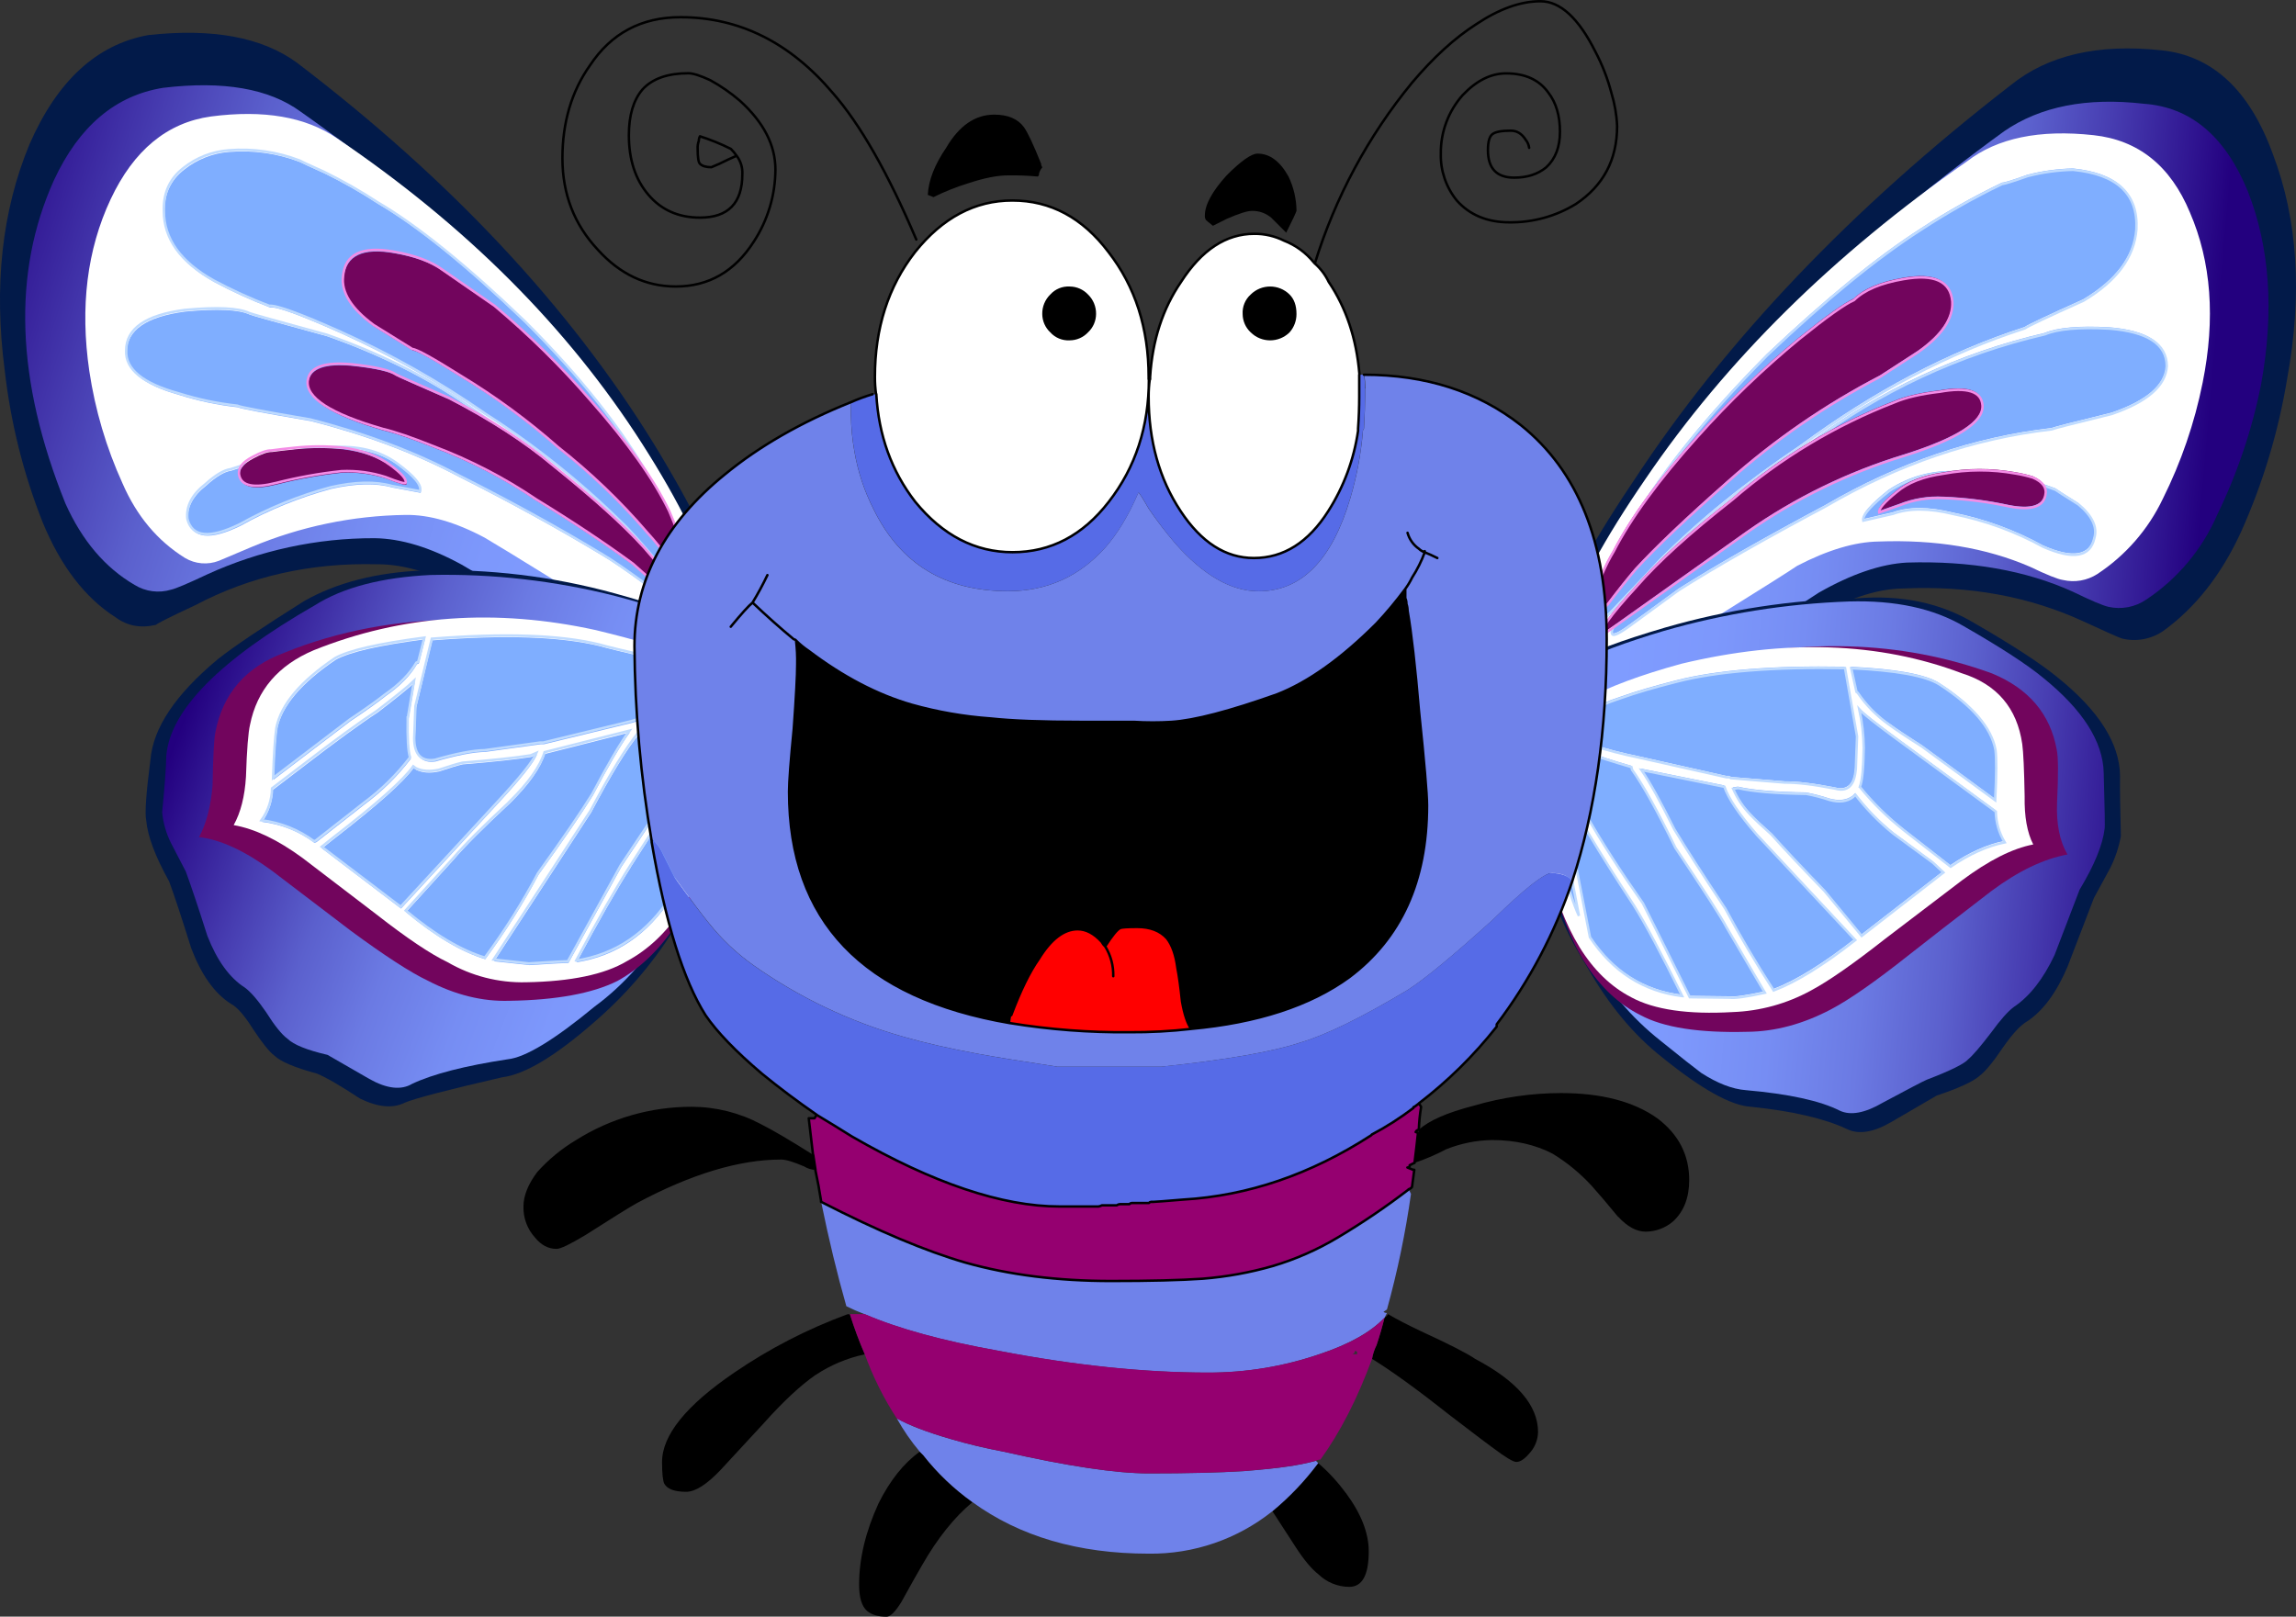 <?xml version="1.0" encoding="iso-8859-1"?>
<!-- Generator: Adobe Illustrator 20.1.0, SVG Export Plug-In . SVG Version: 6.00 Build 0)  -->
<svg version="1.0" id="Layer_1" xmlns="http://www.w3.org/2000/svg" xmlns:xlink="http://www.w3.org/1999/xlink" x="0px" y="0px"
	 viewBox="0 0 934.03 657.78" enable-background="new 0 0 934.03 657.78" xml:space="preserve">
<rect x="0" y="0" width="934.03" height="657.78" fill="#333333" stroke="none"/>
<title>butterflies_0014</title>
<path fill="#021A49" d="M930.45,154c6.247-34.28,4.307-64.7-5.82-91.26c-9.453-26.067-24.59-40.16-45.41-42.28
	c-25.767-2.76-46.197,1.983-61.29,14.23c-64.667,50-115.797,103.667-153.39,161c-19.14,28.407-31.697,52.073-37.67,71
	c6.107,12.253,17.44,19.367,34,21.34c15.02,1.453,27.73-1.78,38.13-9.7c19.727-14.22,31.837-22.663,36.33-25.33
	c14.667-8.953,27.667-13.473,39-13.56c26.867-1.22,51.32,3.267,73.36,13.46c8.82,4.08,13.993,6.38,15.52,6.9
	c5.747,1.413,11.823,0.323,16.72-3c13.16-9.48,23.743-22.94,31.75-40.38C920.607,196.512,926.917,175.53,930.45,154z"/>
<linearGradient id="SVGID_1_" gradientUnits="userSpaceOnUse" x1="965.023" y1="750.497" x2="946.423" y2="757.647" gradientTransform="matrix(10.13 7.43 -5.38 13.99 -4839.89 -17491.801)">
	<stop  offset="0" style="stop-color:#23007F"/>
	<stop  offset="0.07" style="stop-color:#2F1490"/>
	<stop  offset="0.22" style="stop-color:#473DB1"/>
	<stop  offset="0.36" style="stop-color:#5B60CD"/>
	<stop  offset="0.51" style="stop-color:#6B7AE3"/>
	<stop  offset="0.67" style="stop-color:#768DF3"/>
	<stop  offset="0.83" style="stop-color:#7D98FC"/>
	<stop  offset="1" style="stop-color:#7F9CFF"/>
</linearGradient>
<path fill="url(#SVGID_1_)" d="M914.36,77.66c-9.18-22.28-23.247-34.093-42.2-35.44c-23.207-2.667-42.163,1.063-56.87,11.19
	c-59.407,43.107-106.557,89.23-141.45,138.37c-17.367,24.92-28.67,45.327-33.91,61.22c5.793,10.827,16.29,16.733,31.49,17.72
	c13.827,1.173,25.493-1.62,35-8.38c7.253-4.24,18.407-11.303,33.46-21.19c13.3-7.58,25.253-11.663,35.86-12.25
	c25.833-0.78,48.333,3.17,67.5,11.85c7.287,3.553,12.123,5.607,14.51,6.16c5.34,1.196,10.936,0.108,15.44-3
	c12.738-8.476,22.745-20.463,28.81-34.51c8.221-16.908,14.227-34.806,17.87-53.25C925.203,126.563,923.367,100.4,914.36,77.66z"/>
<path fill="#FFFFFF" d="M890.87,86.43C882.997,67.477,869.933,57,851.68,55c-22-2.4-39.16,1.153-51.48,10.66
	c-54.353,37.847-97.943,80.9-130.77,129.16c-16.667,24.24-27.71,44.537-33.13,60.89c4.8,8.9,14.92,11.84,30.36,8.82
	c12.039-2.757,23.443-7.783,33.6-14.81c17.633-10.98,27.92-17.483,30.86-19.51c12.427-6.433,23.427-9.723,33-9.87
	c23.267-0.867,43.807,2.543,61.62,10.23c6.953,3.333,11.453,5.14,13.5,5.42c4.76,1.106,9.766,0.252,13.89-2.37
	c11.533-7.573,20.768-18.164,26.7-30.62c7.479-14.975,12.934-30.877,16.22-47.29C901.303,129.663,899.577,106.57,890.87,86.43z"/>
<path fill="#021A49" d="M862.45,315.78c-0.107-13.233-8.59-26.63-25.45-40.19c-6.907-5.667-18.147-13-33.72-22
	c-13.7-8.26-29.7-11.637-48-10.13c-26.379,0.563-52.573,4.56-77.92,11.89c-18.047,5.293-30.44,9.96-37.18,14
	c-7.453,4.673-11.18,12.087-11.18,22.24l0.24,1.07c-2.708,16.597-3.523,33.449-2.43,50.23c1.593,16.12,7.877,32.987,18.85,50.6
	c8.787,15.413,19,27.687,30.64,36.82c15.847,12.82,27.783,19.487,35.81,20c17.067,1.76,30.177,4.8,39.33,9.12
	c4.747,2.287,10.747,1.31,18-2.93l18.4-10.72c8.947-3.007,14.72-5.647,17.32-7.92c2.427-1.807,5.66-5.713,9.7-11.72
	c3.86-5.54,7.17-9.09,9.93-10.65c6.4-4.273,11.83-11.65,16.29-22.13l10.75-28c3.007-5.567,5.217-9.627,6.63-12.18
	c2.053-4.106,3.511-8.483,4.33-13C862.483,328.633,862.37,320.5,862.45,315.78z"/>
<linearGradient id="SVGID_2_" gradientUnits="userSpaceOnUse" x1="968.974" y1="762.039" x2="950.654" y2="769.069" gradientTransform="matrix(10.13 7.43 -5.38 13.99 -4839.89 -17491.801)">
	<stop  offset="0" style="stop-color:#23007F"/>
	<stop  offset="0.07" style="stop-color:#2F1490"/>
	<stop  offset="0.22" style="stop-color:#473DB1"/>
	<stop  offset="0.36" style="stop-color:#5B60CD"/>
	<stop  offset="0.51" style="stop-color:#6B7AE3"/>
	<stop  offset="0.67" style="stop-color:#768DF3"/>
	<stop  offset="0.83" style="stop-color:#7D98FC"/>
	<stop  offset="1" style="stop-color:#7F9CFF"/>
</linearGradient>
<path fill="url(#SVGID_2_)" d="M855.81,314.49c-0.287-12.767-8.52-25.683-24.7-38.75c-6.573-5.42-17.307-12.397-32.2-20.93
	c-12.353-7.267-27.937-10.627-46.75-10.08c-25.513,0.901-50.819,4.931-75.35,12c-15.64,4.667-27.517,9.107-35.63,13.32
	c-7.253,4.24-10.887,11.44-10.9,21.6l-0.27,0.7c-2.511,15.916-3.055,32.081-1.62,48.13c0.78,13.727,6.737,29.753,17.87,48.08
	c7.289,13.562,17.293,25.476,29.39,35c8.26,6.667,13.74,11,16.44,13c6.593,4.24,12.62,6.573,18.08,7
	c17.58,1.54,30.353,4.333,38.32,8.38c4.407,2.04,10.24,0.937,17.5-3.31c10.353-5.553,16.307-8.66,17.86-9.32
	c9.64-3.693,15.247-6.457,16.82-8.29c1.907-1.587,5.05-5.253,9.43-11c3.68-5.073,6.733-8.513,9.16-10.32
	c6.4-4.273,11.91-11.293,16.53-21.06L846,362c6-9.953,9.393-18.223,10.18-24.81C856.353,336.717,856.23,329.15,855.81,314.49z"/>
<path fill="#72055D" d="M810.36,274c-37.2-13.54-77.867-14.677-122-3.41c-36.453,8.547-56.74,19.673-60.86,33.38
	c-0.606,1.818-0.9,3.724-0.87,5.64c-0.907,11.587,0.45,26.633,4.07,45.14c6.667,30,18.89,49.43,36.67,58.29
	c9.333,5.04,23.827,7.3,43.48,6.78c11.287-0.093,22.62-3.137,34-9.13c7.593-4,18.24-11.437,31.94-22.31
	c7.453-5.887,18.547-14.487,33.28-25.8c10.913-8.133,21.247-13.1,31-14.9c-3.153-5.333-4.567-12.333-4.24-21
	c0.547-11.553,0.503-18.76-0.13-21.62C834.073,290.513,825.293,280.16,810.36,274z"/>
<path fill="#FFFFFF" d="M822.67,302.75c-2.133-14.72-10.34-24.327-24.62-28.82c-33.627-12.72-71.643-14.007-114.05-3.86
	c-33.253,9.107-52.417,19.56-57.49,31.36l-0.27,0.7c-0.591,1.821-0.885,3.725-0.87,5.64l0.27-0.7c-0.907,11.6,0.293,25.933,3.6,43
	c6.333,28.56,17.8,47.137,34.4,55.73c9.333,5.04,23.06,7.04,41.18,6c11.212-0.399,22.173-3.427,32-8.84
	c7.073-3.773,17.113-10.773,30.12-21l31.2-23.75c10.913-8.133,20.58-13.003,29-14.61c-2.48-4.807-3.647-11.343-3.5-19.61
	C823.447,313.15,823.123,306.07,822.67,302.75z"/>
<path fill="#7FAEFF" d="M631.38,315.77c-0.327,8.727,0.673,19.627,3,32.7c3.053,11.207,5.65,19.09,7.79,23.65l-10.8-56.35
	 M646.63,380.77c9.333,14,21.843,21.983,37.53,23.95c-8.253-16.813-14.79-29.08-19.61-36.8c-14.487-22-24.617-39-30.39-51
	l12.46,63.85 M663.73,312.61l-0.24-1.07c-14.8-4.28-24.82-8.043-30.06-11.29l-1.34,3.5c5.867,16.26,17.89,37.337,36.07,63.23
	c1.487,2.887,7.843,15.62,19.07,38.2l16.15,0.19c2.047,0.307,6.847-0.36,14.4-2l-15.68-26.75c-2-3.847-8.907-14.59-20.72-32.23
	C674.12,329.497,668.237,318.903,663.73,312.61 M667.57,312.74c3.333,4.84,7.807,12.903,13.42,24.19
	c4.487,7.473,11.393,18.217,20.72,32.23c5.793,10.827,12.35,21.913,19.67,33.26c9.12-3.473,20.183-10.303,33.19-20.49l-40-42.81
	c-7.207-8.273-11.623-14.8-13.25-19.58l-33.73-6.81 M758.02,303.73c-0.147,8.26-0.667,13.557-1.56,15.89
	c5.293,6.518,11.297,12.424,17.9,17.61l19,14.81c7.613-5.173,14.947-8.47,22-9.89c-2.285-3.784-3.537-8.101-3.63-12.52l-40.51-29.71
	c-8.44-6.193-13.413-10.14-14.92-11.84c1.101,5.151,1.671,10.402,1.7,15.67 M746.42,320.37c5.107,1.333,7.89-1.407,8.35-8.22
	l0.49-13.09l-4.89-27.8c-29.227-0.513-51.997,1.317-68.31,5.49c-9.1,2.293-16.663,4.517-22.69,6.67
	c-11.333,3.633-19.197,8.327-23.59,14.08c5.92,3.74,16.29,7.16,31.11,10.26l35.25,7.92h1.28l0.58,0.42l22,1.81
	c4.787-0.073,11.61,0.747,20.47,2.46 M711.9,330.89c1.847,1.953,4.707,4.647,8.58,8.08c4.527,5.113,11.743,12.797,21.65,23.05
	l15.07,18.23l33.28-25.8l-4.29-4L770,338.52c-5.718-4.638-10.876-9.927-15.37-15.76l-1,1c-2.427,1.807-5.597,2.173-9.51,1.1
	c-3.09-1.034-6.247-1.852-9.45-2.45c-12.48-0.187-21.7-0.97-27.66-2.35l-2.06,0.28c1.671,3.902,4.043,7.464,7,10.51 M768.25,294.13
	c3.04,2.227,7.517,5.227,13.43,9L811.51,325c0.527-10.373,0.563-17.223,0.11-20.55c-1.72-9.033-9.343-17.913-22.87-26.64
	c-5.58-3.493-17.51-5.667-35.79-6.52l2.14,9.71l0.51,0.37c3.394,4.988,7.659,9.324,12.59,12.8L768.25,294.13z"/>
<path fill="none" stroke="#BFDBFF" d="M781.78,303.69l29.87,21.91c0.527-10.373,0.563-17.223,0.11-20.55
	c-1.72-9.033-9.343-17.913-22.87-26.64c-5.58-3.493-17.51-5.667-35.79-6.52l2.14,9.64l0.51,0.37c3.394,4.999,7.663,9.346,12.6,12.83
	C771.383,296.963,775.86,299.95,781.78,303.69z M734.78,323.01c-12.48-0.187-21.7-0.97-27.66-2.35l-2.06,0.28
	c1.671,3.902,4.043,7.464,7,10.51c1.847,1.953,4.707,4.647,8.58,8.08c4.527,5.113,11.743,12.797,21.65,23.05l15.06,18.22l33.26-25.8
	l-4.29-4l-16.2-11.89c-5.714-4.636-10.869-9.921-15.36-15.75l-1,1c-2.427,1.807-5.597,2.173-9.51,1.1
	c-3.103-1.039-6.274-1.861-9.49-2.46L734.78,323.01z M754.97,312.71l0.49-13.09l-4.89-27.8c-29.227-0.513-51.997,1.317-68.31,5.49
	c-9.1,2.293-16.663,4.517-22.69,6.67c-11.333,3.633-19.197,8.327-23.59,14.08c5.92,3.74,16.29,7.16,31.11,10.26l35.25,7.92h1.28
	l0.51,0.37l22,1.81c4.787-0.073,11.61,0.747,20.47,2.46c5.1,1.413,7.883-1.313,8.35-8.18L754.97,312.71z M756.63,320.21
	c5.293,6.518,11.297,12.424,17.9,17.61l19,14.81c7.613-5.173,14.947-8.47,22-9.89c-2.285-3.784-3.537-8.101-3.63-12.52l-40.58-29.72
	c-8.44-6.193-13.413-10.14-14.92-11.84c1.123,5.142,1.716,10.387,1.77,15.65c-0.113,8.26-0.633,13.557-1.56,15.89L756.63,320.21z
	 M681.18,337.5c4.487,7.473,11.393,18.217,20.72,32.23c5.78,10.847,12.33,21.937,19.65,33.27c9.12-3.473,20.183-10.303,33.19-20.49
	l-40-42.81c-7.207-8.273-11.623-14.8-13.25-19.58l-33.73-6.81c3.32,4.833,7.787,12.893,13.4,24.18L681.18,337.5z M663.68,312.11
	c-14.8-4.28-24.82-8.043-30.06-11.29l-1.34,3.5c5.867,16.26,17.89,37.333,36.07,63.22c1.487,2.887,7.843,15.62,19.07,38.2
	l16.15,0.19c2.047,0.307,6.847-0.36,14.4-2l-15.68-26.75c-2-3.847-8.907-14.59-20.72-32.23c-7.26-14.893-13.143-25.487-17.65-31.78
	L663.68,312.11z M684.34,405.28c-8.253-16.813-14.79-29.08-19.61-36.8c-14.487-22-24.617-39-30.39-51l12.46,63.84
	c9.32,14.02,21.827,22.007,37.52,23.96L684.34,405.28z M634.54,349c3.053,11.207,5.65,19.09,7.79,23.65l-10.8-56.35
	C631.177,325.047,632.18,335.947,634.54,349z"/>
<path fill="#7FAEFF" d="M869,92.78c0.767-14.38-7.81-22.463-25.73-24.25c-6.249,0.126-12.461,0.986-18.51,2.56
	c-6,2.16-9.437,3.223-10.31,3.19c-11.465,5.506-22.556,11.759-33.2,18.72c-17.813,11.447-38.63,28.447-62.45,51
	c-24,24.227-42.09,46.53-54.27,66.91c-5.471,8.772-9.939,18.13-13.32,27.9c-2.707,8.173-3.373,12.757-2,13.75
	c1.013,0.74,3.787-1.41,8.32-6.45c9.38-9.82,15.203-15.99,17.47-18.51c16.187-16.227,35.353-31.76,57.5-46.6
	c29.627-21.913,60-37.893,91.12-47.94c1.213-0.907,9.143-4.653,23.79-11.24C860.897,113.767,868.093,104.087,869,92.78z"/>
<path fill="none" stroke="#BFDBFF" d="M869.1,93.34c-0.887,11.333-8.067,21-21.54,29c-14.667,6.593-22.597,10.34-23.79,11.24
	c-31.12,10.053-61.493,26.033-91.12,47.94c-22.147,14.84-41.313,30.373-57.5,46.6c-2.267,2.52-8.103,8.7-17.51,18.54
	c-4.533,5.047-7.307,7.197-8.32,6.45c-1.333-0.993-0.667-5.577,2-13.75c3.381-9.769,7.849-19.128,13.32-27.9
	c12.16-20.373,30.25-42.673,54.27-66.9c23.82-22.58,44.637-39.58,62.45-51c10.632-6.959,21.709-13.213,33.16-18.72
	c0.853,0,4.29-1.063,10.31-3.19c6.049-1.574,12.261-2.433,18.51-2.56C861.28,70.877,869.867,78.96,869.1,93.34z"/>
<path fill="#7FAEFF" d="M881.31,148.47c0-8.973-7.773-14.08-23.32-15.32c-12.3-0.667-21.033,0.1-26.2,2.3
	c-34.655,8.03-67.247,23.222-95.68,44.6c-24.74,17.12-44.167,32.77-58.28,46.95c-6.434,6.225-12.137,13.163-17,20.68
	c-4.2,5.293-5.867,8.543-5,9.75c0.493,0.96,3.16-0.373,8-4c11.433-8.353,17.767-12.983,19-13.89
	c14.873-9.42,34.823-20.793,59.85-34.12c29.54-17.193,60.157-27.617,91.85-31.27c1.033-0.44,9.19-2.527,24.47-6.26
	C873.393,162.957,880.83,156.483,881.31,148.47z"/>
<path fill="none" stroke="#BFDBFF" d="M881.45,149c-0.487,8-7.953,14.48-22.4,19.44c-15.28,3.733-23.437,5.82-24.47,6.26
	c-31.72,3.673-62.337,14.107-91.85,31.3c-25.027,13.333-44.973,24.707-59.84,34.12c-1.213,0.907-7.547,5.537-19,13.89
	c-4.853,3.613-7.52,4.947-8,4c-0.833-1.207,0.833-4.457,5-9.75c4.863-7.517,10.566-14.455,17-20.68
	c14.1-14.167,33.527-29.81,58.28-46.93c28.453-21.406,61.073-36.615,95.76-44.65c5.167-2.187,13.9-2.953,26.2-2.3
	C873.663,134.947,881.437,140.047,881.45,149z"/>
<path fill="#7FAEFF" d="M851.86,218.34c1.273-4.447-0.87-9.007-6.43-13.68c-5.58-3.493-8.707-5.493-9.38-6
	c-12.817-4.852-26.438-7.227-40.14-7c-9.762-0.48-19.422,2.172-27.57,7.57c-7.453,5.887-10.943,9.887-10.47,12l12.1-2.78
	c6.54-2.38,14.747-2.34,24.62,0.12c12.747,2.551,25.026,7.044,36.41,13.32C843.233,227.263,850.187,226.08,851.86,218.34z"/>
<path fill="none" stroke="#BFDBFF" d="M852,218.9c-1.673,7.74-8.62,8.923-20.84,3.55c-11.396-6.265-23.685-10.744-36.44-13.28
	c-9.873-2.46-18.08-2.5-24.62-0.12l-12.1,2.78c-0.473-2.14,3.017-6.14,10.47-12c8.148-5.398,17.808-8.05,27.57-7.57
	c13.702-0.227,27.323,2.148,40.14,7c0.667,0.493,3.793,2.493,9.38,6C851.133,209.907,853.28,214.453,852,218.9z"/>
<path fill="#72055D" d="M794.07,122.14c-0.713-8.293-7.327-11.34-19.84-9.14c-9.26,1.58-15.977,4.423-20.15,8.53
	c-3.62,1.533-11.067,6.833-22.34,15.9c-14.725,12.174-28.505,25.449-41.22,39.71c-15.873,17.653-27.263,33.213-34.17,46.68
	c-3.491,5.754-6.107,11.996-7.76,18.52c-1.453,4.913-1.583,7.507-0.39,7.78c0.853,0,2.763-1.59,5.73-4.77
	c4.373-5.76,8.133-10.477,11.28-14.15c8.193-8.933,20.8-20.91,37.82-35.93c18.754-16.692,39.51-30.988,61.79-42.56l15.57-10.1
	C789.903,135.823,794.463,129,794.07,122.14z"/>
<path fill="none" stroke="#F48CE6" d="M794.21,122.7c0.393,6.867-4.173,13.68-13.7,20.44l-15.57,10.1
	c-22.28,11.572-43.036,25.868-61.79,42.56c-17.02,15.013-29.627,26.99-37.82,35.93c-3.14,3.673-6.9,8.39-11.28,14.15
	c-2.96,3.207-4.87,4.797-5.73,4.77c-1.193-0.273-1.063-2.867,0.39-7.78c1.653-6.524,4.269-12.766,7.76-18.52
	c6.907-13.467,18.293-29.027,34.16-46.68c12.726-14.249,26.516-27.51,41.25-39.67c11.273-9.067,18.72-14.367,22.34-15.9
	c4.173-4.113,10.89-6.957,20.15-8.53C786.89,111.363,793.503,114.407,794.21,122.7z"/>
<path fill="#72055D" d="M774.49,184.9c21.673-6.827,32.31-13.673,31.91-20.54c-0.413-5.687-6.193-7.537-17.34-5.55
	c-7.713,0.92-13.893,2.363-18.54,4.33c-24.051,9.33-46.321,22.722-65.84,39.59c-17.333,13.587-30.277,25.313-38.83,35.18
	c-11.16,12.14-15.893,18.83-14.2,20.07l59-41.94C730.152,202.354,751.699,191.844,774.49,184.9z"/>
<path fill="none" stroke="#F48CE6" d="M774.64,185.46c-22.812,6.941-44.38,17.455-63.9,31.15l-59,41.94
	c-1.687-1.24,3.047-7.93,14.2-20.07c8.553-9.867,21.497-21.593,38.83-35.18c19.519-16.865,41.79-30.253,65.84-39.58
	c4.667-2,10.847-3.443,18.54-4.33c11.147-2,16.927-0.15,17.34,5.55C806.917,171.793,796.3,178.633,774.64,185.46z"/>
<path fill="#72055D" d="M826.91,193.76c-2.343-0.715-4.732-1.269-7.15-1.66c-9.67-1.748-19.578-1.724-29.24,0.07
	c-8.227,1.14-14.597,3.64-19.11,7.5c-5.033,4.08-7.39,6.833-7.07,8.26l8.26-2.93c5.714-2.278,11.858-3.278,18-2.93
	c8.952,0.341,17.857,1.472,26.61,3.38c8.86,1.72,13.76,0.233,14.7-4.46C832.637,197.957,830.97,195.547,826.91,193.76z"/>
<path fill="none" stroke="#F48CE6" d="M827.05,194.32c4.073,1.793,5.74,4.213,5,7.26c-0.94,4.667-5.84,6.153-14.7,4.46
	c-8.753-1.909-17.658-3.04-26.61-3.38c-6.142-0.348-12.286,0.652-18,2.93l-8.26,2.91c-0.32-1.427,2.037-4.18,7.07-8.26
	c4.513-3.86,10.883-6.36,19.11-7.5c9.661-1.797,19.569-1.824,29.24-0.08C822.318,193.051,824.707,193.606,827.05,194.32z"/>
<path fill="#021A49" d="M299.21,250.54c-4.973-18.593-16.1-42-33.38-70.22c-34.407-55.727-82.74-107.32-145-154.78
	c-14.167-10.4-34.353-14.153-60.56-11.26C39.343,18.093,23.253,32.903,12,58.71C0.773,85.737-2.58,116.45,1.94,150.85
	c2.398,21.069,7.552,41.733,15.33,61.46c7.373,17.967,17.317,30.94,29.83,38.92c4.727,3.467,10.18,4.467,16.36,3
	c0.667-0.667,6-3.333,16-8c22.26-11.767,46.893-17.313,73.9-16.64c11.287-0.093,24.04,3.88,38.26,11.92
	c2.88,1.513,14.547,9.467,35,23.86c10.307,6.96,23,9.397,38.08,7.31C281.16,270.453,292.663,263.073,299.21,250.54z"/>
<linearGradient id="SVGID_3_" gradientUnits="userSpaceOnUse" x1="916.369" y1="770.477" x2="941.019" y2="768.727" gradientTransform="matrix(10.13 7.43 -5.38 13.99 -5150.62 -17508.119)">
	<stop  offset="0" style="stop-color:#23007F"/>
	<stop  offset="0.07" style="stop-color:#2F1490"/>
	<stop  offset="0.22" style="stop-color:#473DB1"/>
	<stop  offset="0.36" style="stop-color:#5B60CD"/>
	<stop  offset="0.51" style="stop-color:#6B7AE3"/>
	<stop  offset="0.67" style="stop-color:#768DF3"/>
	<stop  offset="0.83" style="stop-color:#7D98FC"/>
	<stop  offset="1" style="stop-color:#7F9CFF"/>
</linearGradient>
<path fill="url(#SVGID_3_)" d="M287.39,237.39c-4.667-16-15-35.837-31-59.51c-32.153-48.1-76.853-92.25-134.1-132.45
	c-12.827-9.407-31.493-12.637-56-9.69C46.923,38.867,32.16,51.36,22,73.22c-17.08,37.687-15.547,81.557,4.6,131.61
	C33.367,219.943,42.757,231,54.77,238c4.443,2.737,9.847,3.436,14.84,1.92c1.887-0.407,6.797-2.483,14.73-6.23
	c21.34-9.753,44.537-14.771,68-14.71c10.767,0.127,22.587,3.713,35.46,10.76c3.22,1.76,14.043,8.503,32.47,20.23
	c9.813,6,21.48,8.283,35,6.85C270.337,254.753,281.043,248.277,287.39,237.39z"/>
<path fill="#FFFFFF" d="M290.66,240.69c-4.493-16.453-14.31-36.51-29.45-60.17C230.93,133.2,189.527,91.76,137,56.2
	c-12.667-8.667-29.713-11.603-51.14-8.81C68.02,49.857,54.4,61.09,45,81.09c-9.593,20.467-12.483,43.753-8.67,69.86
	c2.356,15.828,6.917,31.248,13.55,45.81c5.733,13.187,14.18,23.267,25.34,30.24c4.182,2.504,9.285,2.94,13.83,1.18l13.18-5.58
	c19.888-8.354,41.2-12.799,62.77-13.09c9.58-0.147,20.297,2.933,32.15,9.24c3.893,2.26,13.703,8.26,29.43,18
	c10.13,6.462,21.343,11.042,33.1,13.52C274.707,252.903,285.033,249.71,290.66,240.69z"/>
<path fill="#021A49" d="M295.67,276.64l0.27-0.7c0.287-6.367-0.317-10.993-1.81-13.88s-4.183-5.457-8.07-7.71
	c-7.107-4-19.083-8.303-35.93-12.91c-25.241-6.94-51.373-10.091-77.54-9.35c-19.333,0.767-35.65,4.94-48.95,12.52
	c-17.093,10.76-28.773,18.633-35.04,23.62c-17.18,14.3-26.31,27.927-27.39,40.88c-1.78,13.64-2.353,21.887-1.72,24.74
	c0.573,6.393,3.677,14.647,9.31,24.76c2.12,5.74,5.12,14.817,9,27.23c4.087,10.767,9.42,18.27,16,22.51
	c2.54,1.267,5.557,4.677,9.05,10.23c3.827,5.8,6.753,9.443,8.78,10.93c2.52,2.447,8.29,4.887,17.31,7.32
	c3.733,1.54,9.573,4.927,17.52,10.16c7.287,3.553,13.347,4.113,18.18,1.68c4.133-1.753,17.36-5.203,39.68-10.35
	c9.08-1.113,21.437-8.49,37.07-22.13c12.749-10.909,23.783-23.675,32.73-37.87c12.493-20.127,19.553-37.367,21.18-51.72
	C297.52,307.3,297.643,290.647,295.67,276.64z"/>
<linearGradient id="SVGID_4_" gradientUnits="userSpaceOnUse" x1="929.438" y1="776.171" x2="947.657" y2="776.171" gradientTransform="matrix(10.13 7.43 -5.38 13.99 -5150.62 -17508.119)">
	<stop  offset="0" style="stop-color:#23007F"/>
	<stop  offset="0.07" style="stop-color:#2F1490"/>
	<stop  offset="0.22" style="stop-color:#473DB1"/>
	<stop  offset="0.36" style="stop-color:#5B60CD"/>
	<stop  offset="0.51" style="stop-color:#6B7AE3"/>
	<stop  offset="0.67" style="stop-color:#768DF3"/>
	<stop  offset="0.83" style="stop-color:#7D98FC"/>
	<stop  offset="1" style="stop-color:#7F9CFF"/>
</linearGradient>
<path fill="url(#SVGID_4_)" d="M294.66,275.9c0.86-10.127-2.263-17.2-9.37-21.22c-6.773-3.773-18.413-7.827-34.92-12.16
	c-24.581-6.244-49.895-9.127-75.25-8.57c-19.847,0.98-35.477,5.057-46.89,12.23c-38.86,22.307-59.053,42.767-60.58,61.38
	c-0.087,4.72-0.65,12.387-1.69,23c0.438,4.359,1.668,8.602,3.63,12.52l6,11.54c2.12,5.74,5.043,14.46,8.77,26.16
	c3.927,10.053,9.017,17.077,15.27,21.07c2.36,1.733,5.207,5.02,8.54,9.86c3.493,5.553,6.42,9.197,8.78,10.93
	c2.52,2.447,7.953,4.637,16.3,6.57l17,9.79c7.107,4,12.907,4.667,17.4,2c8.447-4,21.413-7.333,38.9-10
	c7.167-0.733,18.983-7.91,35.45-21.53c11.433-8.353,22.073-20.277,31.92-35.77c11.44-18.513,18.23-35.057,20.37-49.63
	C295.959,308.062,296.083,291.931,294.66,275.9z"/>
<path fill="#72055D" d="M297.27,287.68c-0.03,0.511-0.219,1.001-0.54,1.4c-2.513-13.333-22.243-23.92-59.19-31.76
	c-14.667-3.567-31.307-5.31-49.92-5.23c-26,0.067-50,4.57-72,13.51c-15.66,5.847-24.993,16.633-28,32.36
	c-0.56,2.58-0.943,9.77-1.15,21.57c-0.667,8.48-2.5,15.503-5.5,21.07c8.7,1,18.62,5.587,29.76,13.76l32.14,24.47
	c13.8,10.153,24.177,16.877,31.13,20.17c11.18,5.813,22.243,8.55,33.19,8.21c19.153-0.3,33.82-2.993,44-8.08
	c18.127-10,31.46-30.1,40-60.3C296.543,318.237,298.57,301.187,297.27,287.68z"/>
<path fill="#FFFFFF" d="M297.81,286.28l0.27-0.7c-1.82-7.52-9.317-13.917-22.49-19.19c-5.087-2.533-16.14-5.867-33.16-10
	c-40.707-8.933-78.967-6.21-114.78,8.17c-14.467,6.127-23.11,16.227-25.93,30.3c-0.74,3.047-1.293,10.113-1.66,21.2
	c-0.487,8-2.153,14.557-5,19.67c8.52,1.467,17.853,5.917,28,13.35l30.11,23c12.313,9.627,21.943,16.093,28.89,19.4
	c9.684,5.631,20.741,8.466,31.94,8.19c18.3-0.327,31.943-3.173,40.93-8.54c17.433-9.333,29.907-28.28,37.42-56.84
	c4.593-15.86,6.643-30.193,6.15-43C298.656,289.589,298.42,287.875,297.81,286.28z"/>
<path fill="#7FAEFF" d="M156.81,283.29c5.887-4.053,10.153-8.387,12.8-13l0.78-0.33l2.48-9.84c-18.667,2.44-30.77,5.22-36.31,8.34
	c-14,9.447-21.947,18.863-23.84,28.25c-0.58,3.76-1.043,10.593-1.39,20.5l31.2-23.75c6.4-4.273,11.16-7.657,14.28-10.15
	 M167.13,308.82c-0.813-2.387-1.147-7.72-1-16l2.58-15.15c-2.087,2.053-7.117,6.137-15.09,12.25
	c-6.92,4.493-17.14,11.943-30.66,22.35l-12,9.16c-0.076,4.675-1.587,9.213-4.33,13c7.748,0.937,15.119,3.873,21.39,8.52l0.78-0.33
	l19.5-15.29c7.106-5.248,13.432-11.477,18.79-18.5 M256.58,352.96c-5.453,8.553-12.787,21.417-22,38.59
	c16.113-2.527,29.007-11.303,38.68-26.33l16.27-64.29c-2.667,4.667-13.667,22-33,52 M221.7,306.75
	c-1.813,5.847-6.547,12.537-14.2,20.07c-10.78,10-18.527,17.77-23.24,23.31l-19.09,21c11.793,9.847,22.537,16.233,32.23,19.16
	c8.066-10.89,15.3-22.373,21.64-34.35c10.167-14.067,17.537-24.803,22.11-32.21c6.367-12.067,11.39-20.637,15.07-25.71l-34.52,8.75
	 M218.36,307.01l-2.33,1c-6,0.98-15.25,1.98-27.75,3c-1.887,0.407-5.067,1.363-9.54,2.87c-3.773,0.82-6.933,0.597-9.48-0.67l-1-0.74
	c-3.86,5.54-14.717,15.207-32.57,29l-4.68,3.74l32.14,24.47l39-42.27c9.587-10.307,15.007-17.093,16.26-20.36 M291.12,285.05
	c-6.58,4.74-16.737,8.65-30.47,11.73l-0.81,2.1c-4.893,6-11.32,16.53-19.28,31.59l-39.54,60.67l14.33,1.55
	c9.753-0.613,15.06-0.907,15.92-0.88l21.46-39c9.333-14.093,16.357-24.487,21.07-31.18c6.945-10.896,13.062-22.298,18.3-34.11
	l-1-2.51 M287.18,332.36c3.01-10.443,4.749-21.211,5.18-32.07l-13.75,56.21c3.812-7.688,6.708-15.797,8.63-24.16 M257.14,294.12
	c15.64-4.667,26.307-8.793,32-12.38c-4-5.333-11.783-9.847-23.35-13.54c-11.92-2.767-19.253-4.55-22-5.35
	c-15.833-3.84-38.473-4.607-67.92-2.3L169.29,288l-0.49,13.09c0.053,6.613,2.823,9.54,8.31,8.78c8.767-2.54,15.543-3.847,20.33-3.92
	l22.62-3.13h1.28L257.14,294.12z"/>
<path fill="none" stroke="#BFDBFF" d="M243.58,262.18c-15.833-3.84-38.473-4.603-67.92-2.29L169,287.3l-0.49,13.09
	c0.053,6.613,2.823,9.54,8.31,8.78c8.767-2.54,15.543-3.847,20.33-3.92l22.62-3.13h1.28l35.8-8.71
	c15.64-4.667,26.307-8.793,32-12.38c-4-5.333-11.783-9.847-23.35-13.54C253.607,264.75,246.3,262.98,243.58,262.18z M292.16,299.61
	l-13.82,56.22c3.821-7.684,6.728-15.789,8.66-24.15c2.999-10.444,4.729-21.212,5.15-32.07H292.16z M290.89,284.33
	c-6.58,4.74-16.737,8.65-30.47,11.73l-0.81,2.1c-4.893,6-11.32,16.53-19.28,31.59l-39.54,60.67l14.33,1.58
	c9.753-0.613,15.06-0.907,15.92-0.88l21.46-39c9.333-14.093,16.357-24.487,21.07-31.18c6.944-10.893,13.061-22.292,18.3-34.1
	L290.89,284.33z M215.89,307.33c-6,0.98-15.25,1.98-27.75,3c-1.887,0.407-5.067,1.363-9.54,2.87c-3.773,0.82-6.933,0.597-9.48-0.67
	l-1-0.74c-3.86,5.54-14.717,15.207-32.57,29l-4.68,3.74L163,368.94l39-42.26c9.587-10.307,15.007-17.093,16.26-20.36L215.89,307.33z
	 M207.35,326.17c-10.78,10-18.527,17.77-23.24,23.31l-19.09,21c11.793,9.847,22.537,16.233,32.23,19.16
	c8.066-10.89,15.3-22.373,21.64-34.35c10.14-14.1,17.51-24.863,22.11-32.29c6.367-12.067,11.39-20.637,15.07-25.71l-34.52,8.75
	c-1.833,5.873-6.58,12.577-14.24,20.11L207.35,326.17z M234.42,390.86c16.113-2.527,29.007-11.303,38.68-26.33l16.27-64.29
	c-2.667,4.667-13.667,22-33,52c-5.467,8.567-12.797,21.433-21.99,38.6L234.42,390.86z M165.9,292.17l2.53-15.17
	c-2.087,2.053-7.117,6.137-15.09,12.25c-6.893,4.5-17.113,11.95-30.66,22.35l-12,9.16c-0.076,4.675-1.587,9.213-4.33,13
	c7.748,0.937,15.119,3.873,21.39,8.52l0.78-0.33l19.5-15.29c7.106-5.248,13.432-11.477,18.79-18.5c-0.78-2.407-1.1-7.743-0.96-16.01
	L165.9,292.17z M170.15,269.28l2.48-9.84c-18.667,2.44-30.77,5.22-36.31,8.34c-14,9.447-21.947,18.863-23.84,28.25
	c-0.58,3.76-1.043,10.593-1.39,20.5l31.19-23.75c6.4-4.273,11.16-7.657,14.28-10.15c5.887-4.053,10.153-8.387,12.8-13L170.15,269.28
	z"/>
<path fill="#7FAEFF" d="M265,195.88c-11.607-20.473-28.667-41.953-51.18-64.44c-23.673-22.773-43.633-38.92-59.88-48.44
	c-7.017-4.59-14.311-8.741-21.84-12.43c-6.273-2.813-9.58-4.343-9.92-4.59c-9.2-3.549-19.082-4.975-28.91-4.17
	c-6.692,0.509-13.077,3.013-18.33,7.19c-5.547,4.3-8.213,10.117-8,17.45c0,11.333,6.757,20.773,20.27,28.32
	c7.316,3.928,14.878,7.379,22.64,10.33c2.74-0.38,12.407,3.137,29,10.55c20.714,9.325,40.518,20.549,59.16,33.53
	c19.85,12.72,38.325,27.465,55.13,44c3.193,2.94,8.643,9.03,16.35,18.27c4.367,4.4,7.067,6.38,8.1,5.94
	c1.727-1.12,1.463-5.5-0.79-13.14C273.897,214.397,269.94,204.886,265,195.88z"/>
<path fill="none" stroke="#BFDBFF" d="M213.59,130.78c-23.727-22.767-43.7-38.913-59.92-48.44c-7.017-4.59-14.311-8.741-21.84-12.43
	c-6.273-2.813-9.58-4.343-9.92-4.59c-9.2-3.546-19.083-4.968-28.91-4.16c-6.694,0.504-13.083,3.005-18.34,7.18
	c-5.547,4.3-8.213,10.117-8,17.45c0,11.333,6.757,20.773,20.27,28.32c7.316,3.928,14.878,7.379,22.64,10.33
	c2.74-0.38,12.407,3.137,29,10.55c20.714,9.324,40.519,20.549,59.16,33.53c19.85,12.719,38.325,27.465,55.13,44
	c3.193,2.94,8.643,9.03,16.35,18.27c4.367,4.4,7.067,6.38,8.1,5.94c1.727-1.12,1.463-5.5-0.79-13.14
	c-2.905-9.86-6.864-19.379-11.81-28.39C253.143,174.747,236.103,153.273,213.59,130.78z"/>
<path fill="#7FAEFF" d="M250.63,213.11c-11.087-11.713-29.8-26.637-56.14-44.77c-17.213-12.627-37.63-23.12-61.25-31.48
	c-20.76-5.66-31.307-8.613-31.64-8.86c-4.407-2.04-13.12-2.453-26.14-1.24c-15.933,2.06-23.897,7.577-23.89,16.55
	c-0.307,7.547,6.77,13.337,21.23,17.37c7.812,2.479,15.852,4.174,24,5.06c0.667,0.493,10.55,2.363,29.65,5.61
	c22.467,5.72,42.507,13.247,60.12,22.58c20.667,10.387,40.14,21.083,58.42,32.09c3.893,2.26,10.06,6.483,18.5,12.67
	c4.387,3.22,6.93,4.487,7.63,3.8c0.873-1.153-0.437-4.503-3.93-10.05C262.193,225.566,256.656,219.102,250.63,213.11z"/>
<path fill="none" stroke="#BFDBFF" d="M194.21,167.68c-17.213-12.627-37.617-23.117-61.21-31.47
	c-20.76-5.66-31.307-8.613-31.64-8.86c-4.407-2.04-13.12-2.453-26.14-1.24c-15.933,2.06-23.897,7.577-23.89,16.55
	c-0.327,7.56,6.74,13.34,21.2,17.34c7.812,2.479,15.852,4.174,24,5.06c0.667,0.493,10.55,2.363,29.65,5.61
	c22.467,5.72,42.507,13.247,60.12,22.58c20.667,10.38,40.14,21.077,58.42,32.09c3.893,2.26,10.06,6.483,18.5,12.67
	c4.387,3.22,6.93,4.487,7.63,3.8c0.873-1.153-0.437-4.503-3.93-10.05c-5.003-6.878-10.547-13.345-16.58-19.34
	C239.273,200.727,220.563,185.813,194.21,167.68z"/>
<path fill="#7FAEFF" d="M161.81,189.21c-7.087-5.2-16.193-7.397-27.32-6.59c-8.207-0.04-17.467,1.537-27.78,4.73
	c-4.987,1.72-9.2,3.113-12.64,4.18c-2.74,0.38-6.11,2.38-10.11,6c-5.547,4.3-8.023,9.06-7.43,14.28
	c1.913,7.407,8.993,8.137,21.24,2.19c11.65-6.511,24.057-11.566,36.94-15.05c9.953-2.26,18.25-2.453,24.89-0.58l11.5,2.16
	C171.993,198.177,168.897,194.403,161.81,189.21z"/>
<path fill="none" stroke="#BFDBFF" d="M134.21,182c-8.207-0.04-17.467,1.537-27.78,4.73c-4.987,1.72-9.2,3.113-12.64,4.18
	c-2.74,0.38-6.11,2.38-10.11,6c-5.547,4.3-8.023,9.06-7.43,14.28c1.92,7.387,9.003,8.1,21.25,2.14
	c11.65-6.511,24.057-11.565,36.94-15.05c9.953-2.26,18.25-2.453,24.89-0.58l11.5,2.16c0.893-2.333-2.203-6.1-9.29-11.3
	C154.453,183.36,145.343,181.173,134.21,182z"/>
<path fill="#72055D" d="M180.38,110.46c-4.727-3.467-11.35-5.933-19.87-7.4c-12.953-2.327-19.85,0.983-20.69,9.93
	c-0.8,6.587,3.357,13.223,12.47,19.91l15.71,9.74c1.707,0.06,8.31,3.707,19.81,10.94c13.994,8.481,27.209,18.186,39.49,29
	c13.107,10.314,25.184,21.875,36.06,34.52c3.776,4.152,7.296,8.53,10.54,13.11c2.5,3.627,4.097,5.097,4.79,4.41
	c1.373-0.187,1.503-2.78,0.39-7.78c-1.8-6.234-4.005-12.343-6.6-18.29c-6.267-12.967-16.933-27.967-32-45
	c-11.981-13.866-25.045-26.756-39.07-38.55C187.73,115.56,180.72,110.713,180.38,110.46z"/>
<path fill="none" stroke="#F48CE6" d="M160.24,102.4c-12.953-2.327-19.85,0.983-20.69,9.93c-0.8,6.587,3.357,13.223,12.47,19.91
	l15.72,9.76c1.707,0.06,8.31,3.707,19.81,10.94c13.994,8.481,27.209,18.186,39.49,29c13.107,10.314,25.184,21.875,36.06,34.52
	c3.776,4.152,7.296,8.53,10.54,13.11c2.5,3.627,4.097,5.097,4.79,4.41c1.373-0.187,1.503-2.78,0.39-7.78
	c-1.8-6.234-4.005-12.343-6.6-18.29c-6.267-12.967-16.933-27.967-32-45c-11.982-13.855-25.046-26.736-39.07-38.52
	c-13.68-9.44-20.68-14.283-21-14.53C175.383,106.36,168.747,103.873,160.24,102.4z"/>
<path fill="#72055D" d="M161.42,153.05c-2.36-1.733-8.32-3.117-17.88-4.15c-11.267-1.087-17.29,1.073-18.07,6.48
	c-0.98,7.08,9.25,13.687,30.69,19.82c4.767,1.107,11.65,3.467,20.65,7.08c14.686,5.554,28.674,12.803,41.68,21.6
	c14.713,9,27.81,17.71,39.29,26.13c3.533,3.187,7.573,6.75,12.12,10.69c3.04,2.227,4.817,3.227,5.33,3
	c1.907-1.587-2.427-8.347-13-20.28c-7.88-8.773-20.25-19.94-37.11-33.5c-11.453-9.6-25.483-18.697-42.09-27.29
	C168.963,156.49,161.76,153.297,161.42,153.05z"/>
<path fill="none" stroke="#F48CE6" d="M143.27,148.25c-11.267-1.087-17.29,1.073-18.07,6.48c-0.98,7.053,9.247,13.66,30.68,19.82
	c4.767,1.107,11.65,3.467,20.65,7.08c14.686,5.554,28.674,12.803,41.68,21.6c14.713,9,27.81,17.71,39.29,26.13
	c3.533,3.193,7.573,6.753,12.12,10.68c3.04,2.227,4.817,3.227,5.33,3c1.907-1.587-2.427-8.347-13-20.28
	c-7.88-8.767-20.25-19.933-37.11-33.5c-11.453-9.6-25.483-18.697-42.09-27.29c-14.08-6.147-21.29-9.343-21.63-9.59
	C158.773,150.653,152.823,149.277,143.27,148.25z"/>
<path fill="#72055D" d="M159,189.82c-5.06-3.713-11.517-6.047-19.37-7c-6.479-0.686-13.011-0.686-19.49,0
	c-3.593,0.353-6.763,0.72-9.51,1.1c-1.707-0.06-4.2,0.8-7.48,2.58c-4.313,2.213-6.153,4.75-5.52,7.61
	c0.953,4.287,5.98,5.287,15.08,3c8.708-2.219,17.564-3.813,26.5-4.77c6.064-0.276,12.129,0.53,17.91,2.38
	c5.267,2.067,7.987,2.867,8.16,2.4C165.8,195.707,163.707,193.273,159,189.82z"/>
<path fill="none" stroke="#F48CE6" d="M139.33,182.13c-6.48-0.669-13.013-0.652-19.49,0.05c-3.593,0.353-6.763,0.72-9.51,1.1
	c-1.707-0.06-4.2,0.8-7.48,2.58c-4.313,2.213-6.153,4.75-5.52,7.61c0.953,4.287,5.98,5.287,15.08,3
	c8.708-2.219,17.564-3.813,26.5-4.77c6.064-0.276,12.129,0.53,17.91,2.38c5.267,2.067,7.987,2.867,8.16,2.4
	c0.54-1.4-1.553-3.833-6.28-7.3C153.64,185.453,147.183,183.103,139.33,182.13z"/>
<path d="M377.41,79.28l2.33,0.93c4.509-2.237,9.191-4.106,14-5.59c6.52-2.173,11.957-3.26,16.31-3.26
	c4.042-0.066,8.085,0.091,12.11,0.47l0.47-0.47c0.009-0.648,0.17-1.285,0.47-1.86c0.235-0.512,0.549-0.985,0.93-1.4l-0.47-0.93
	v-0.48c-3.107-7.767-5.44-12.74-7-14.92c-2.487-3.42-6.523-5.13-12.11-5.13c-7.767,0-14.29,4.507-19.57,13.52
	c-4.667,6.84-7.15,13.21-7.45,19.11 M499,71.36c-5.9,6.527-8.85,11.967-8.85,16.32c-0.076,0.657,0.091,1.318,0.47,1.86
	c0.313,0.313,1.247,1.09,2.8,2.33l5.59-2.8c4.967-2.173,8.383-3.26,10.25-3.26c2.895-0.075,5.715,0.923,7.92,2.8l6.06,6.06
	c2.487-4.973,3.883-7.927,4.19-8.86c-0.039-4.85-1.153-9.631-3.26-14c-3.447-6.207-7.643-9.31-12.59-9.31
	C509.093,62.5,504.9,65.453,499,71.36 M395.58,611.17c-7.545-5.382-14.28-11.818-20-19.11l-1.4-1.4
	c-6.52,4.667-12.11,11.667-16.77,21c-5.28,11.5-7.92,22.533-7.92,33.1c0,5.28,1.087,8.853,3.26,10.72
	c1.867,1.553,4.507,2.33,7.92,2.33c1.553,0,3.573-2.02,6.06-6.06c3.413-6.213,6.21-11.187,8.39-14.92
	c6.213-10.88,13.047-19.427,20.5-25.64 M331.8,559.45c6.075-4.038,12.862-6.885,20-8.39c-2.308-5.329-4.33-10.776-6.06-16.32h-0.94
	c-16.299,5.981-31.792,13.965-46.12,23.77c-19.567,13.333-29.35,25.453-29.35,36.36c0,4.667,0.31,7.62,0.93,8.86
	c1.24,2.173,4.19,3.26,8.85,3.26c3.727,0,8.393-2.953,14-8.86c7.44-8.087,13.333-14.463,17.68-19.13
	c7.767-8.7,14.767-15.227,21-19.58 M331.79,475.98c-0.313-2.173-0.623-4.193-0.93-6.06c-9.333-5.907-16.477-10.103-21.43-12.59
	c-8.626-4.574-18.237-6.976-28-7c-16.646-0.034-32.961,4.654-47.05,13.52c-5.907,3.528-11.247,7.928-15.84,13.05
	c-3.727,4.973-5.59,9.64-5.59,14c-0.128,4.641,1.541,9.151,4.66,12.59c2.487,3.107,5.437,4.66,8.85,4.66
	c1.553,0,5.437-1.863,11.65-5.59c11.18-7.147,18.18-11.497,21-13.05c22.053-11.807,41.62-17.71,58.7-17.71
	c1.867,0,4.973,0.933,9.32,2.8c1.395,0.886,3.008,1.37,4.66,1.4 M547.45,607.44c-3.248-4.457-6.999-8.524-11.18-12.12
	c-5.403,7.25-11.658,13.824-18.63,19.58c2.173,3.4,5.293,8.217,9.36,14.45c3.413,5.28,6.52,9.01,9.32,11.19
	c3.37,3.275,7.88,5.114,12.58,5.13c5.28,0,7.92-4.817,7.92-14.45c0-7.46-3.107-15.383-9.32-23.77 M560,547.3
	c-0.896,1.76-1.523,3.644-1.86,5.59c8.073,4.973,18.787,12.743,32.14,23.31c10.56,8.08,16.307,12.43,17.24,13.05
	c4.967,3.727,8.073,5.59,9.32,5.59c1.553,0,3.26-1.087,5.12-3.26c2.314-2.379,3.645-5.543,3.73-8.86
	c0-10.88-8.54-20.823-25.62-29.83c-3.107-2.173-10.407-5.903-21.9-11.19c-5.28-2.487-9.783-4.82-13.51-7
	c-0.295,0.612-0.788,1.105-1.4,1.4c-0.933,3.727-2.02,7.457-3.26,11.19 M658.3,495.08c3.727,4.04,7.453,6.06,11.18,6.06
	c4.107-0.027,8.071-1.516,11.18-4.2c4.347-4.04,6.52-9.633,6.52-16.78c0-10.253-4.333-18.643-13-25.17
	c-9.64-6.827-22.7-10.24-39.18-10.24c-11.987,0.027-23.909,1.754-35.41,5.13c-10.873,2.8-18.327,6.063-22.36,9.79
	c-0.058,0.494-0.218,0.971-0.47,1.4c-0.313,3.107-0.78,7.147-1.4,12.12c4.474-1.516,8.821-3.385,13-5.59
	c5.93-2.37,12.244-3.634,18.63-3.73c9.333,0,17.563,1.863,24.69,5.59c5.866,3.586,11.198,7.979,15.84,13.05
	c2.793,3.107,6.363,7.303,10.71,12.59 M560,253.62c-14.287,14.293-27.797,23.927-40.53,28.9c-19.253,6.84-33.54,10.57-42.86,11.19
	c-5.118,0.317-10.252,0.317-15.37,0h-21.4c-15.84,0-28.107-0.467-36.8-1.4c-10.875-0.768-21.644-2.641-32.14-5.59
	c-14-4.04-27.977-11.343-41.93-21.91c-1.841-1.228-3.556-2.634-5.12-4.2c0.388,3.248,0.545,6.52,0.47,9.79
	c0,4.353-0.467,13.053-1.4,26.1c-1.28,13.06-1.92,21.61-1.92,25.65c0,52.52,29.97,83.907,89.91,94.16l0.47-3.26
	c3.727-9.947,7.453-17.56,11.18-22.84c4.967-8.08,10.247-12.12,15.84-12.12c3.413,0,6.673,1.71,9.78,5.13
	c0.364,0.691,0.837,1.319,1.4,1.86c2.793-4.353,4.813-6.84,6.06-7.46c0.62-0.313,2.953-0.47,7-0.47c5.28,0,9.317,1.553,12.11,4.66
	c2.167,2.793,3.583,6.837,4.25,12.13c0.62,3.107,1.24,7.613,1.86,13.52c0.933,5.28,2.177,9.01,3.73,11.19
	c27.02-2.487,48.45-9.487,64.29-21c21.12-15.847,31.68-39.153,31.68-69.92c0-4.667-1.087-17.407-3.26-38.22
	c-1.553-18.333-3.107-32-4.66-41c-0.004-0.953-0.163-1.898-0.47-2.8c0.026-0.803-0.135-1.6-0.47-2.33v-3.73
	C568.079,244.533,564.172,249.198,560,253.62z"/>
<path fill="#334EE1" d="M265.14,342.66l0.93-0.47l-0.93-0.93V342.66z"/>
<path fill="#6F82EA" d="M536.27,595.32l-0.93-0.93c-3.832,1.016-7.722,1.794-11.65,2.33c-4.04,0.62-9.94,1.24-17.7,1.86
	c-9.94,0.62-22.83,0.93-38.67,0.93c-13.333,0-33.053-2.953-59.16-8.86c-7.225-1.35-14.377-3.062-21.43-5.13
	c-9.627-2.8-16.927-5.597-21.9-8.39c2.671,4.792,5.792,9.319,9.32,13.52l1.4,1.4c5.72,7.292,12.455,13.728,20,19.11
	c19.253,14,43.167,21,71.74,21c18.26,0.238,36.038-5.858,50.31-17.25c6.972-5.756,13.227-12.33,18.63-19.58 M574.9,450.82
	l-10.25,6.53c-2.101,1.509-4.277,2.911-6.52,4.2c5.882-3.095,11.492-6.681,16.77-10.72 M544.15,503.51
	c-8.325,4.984-17.245,8.899-26.55,11.65c-9.279,2.651-18.8,4.369-28.42,5.13c-9.007,0.62-21.43,0.93-37.27,0.93
	c-21.74,0-41.46-2.487-59.16-7.46c-16.147-4.667-35.713-12.903-58.7-24.71c3.107,15.227,6.523,29.367,10.25,42.42
	c2.425,1.216,4.911,2.304,7.45,3.26c13.667,5.907,31.837,10.88,54.51,14.92c30.747,5.907,59.163,8.86,85.25,8.86
	c15.388,0.014,30.672-2.524,45.23-7.51c12.113-4.04,20.963-9.013,26.55-14.92l0.93-1.86c-0.511,0.039-1.016-0.131-1.4-0.47l1.4-0.93
	c4.279-15.454,7.546-31.171,9.78-47.05l-0.93-1.86c-9.237,7.083-18.881,13.621-28.88,19.58 M555.37,158.07v2.8
	c0,3.42-0.157,7.927-0.47,13.52c-0.339,0.384-0.508,0.889-0.47,1.4c-0.783,9.151-2.499,18.198-5.12,27
	c-7.453,25.187-19.89,37.78-37.31,37.78c-11.18,0-22.513-6.527-34-19.58c-3.816-4.473-7.391-9.147-10.71-14
	c-2.487-4.353-3.883-6.53-4.19-6.53c-4.04,9.333-8.543,16.793-13.51,22.38c-10.56,11.807-23.76,17.71-39.6,17.71
	c-25.467,0-43.637-11.033-54.51-33.1c-3.836-7.473-6.507-15.489-7.92-23.77c-0.856-4.771-1.324-9.603-1.4-14.45v-5.59
	C326,171.733,308.947,181.52,295,193c-24.533,19.887-36.8,43.193-36.8,69.92c0.178,26.563,2.519,53.067,7,79.25v-0.93l0.93,0.93
	c1.59,1.607,2.856,3.505,3.73,5.59l4.66,9.32c6.52,9.013,11.187,15.23,14,18.65c5.104,6.378,11.059,12.024,17.7,16.78
	c18.668,13.232,39.466,23.166,61.49,29.37c8.667,2.487,18.917,4.82,30.75,7c6.833,1.24,17.393,2.95,31.68,5.13h42.39
	c26.4-2.8,45.19-6.063,56.37-9.79c10.56-3.107,25.157-10.253,43.79-21.44c6.833-4.353,18.323-13.833,34.47-28.44
	c13.047-12.74,21.12-19.11,24.22-19.11c3.727,0,6.523,1.087,8.39,3.26c9.333-28.593,14-61.38,14-98.36
	c0-39.467-11.647-68.523-34.94-87.17c-17.393-13.673-38.667-20.51-63.82-20.51c0.286,1.85,0.443,3.718,0.47,5.59 M519.5,282.53
	c12.733-4.973,26.243-14.607,40.53-28.9c4.156-4.433,8.046-9.108,11.65-14c1.069-1.467,2.006-3.027,2.8-4.66
	c2.08-3.221,3.797-6.662,5.12-10.26c-0.876-0.277-1.674-0.757-2.33-1.4c-2.273-1.561-3.922-3.873-4.66-6.53
	c0.738,2.657,2.387,4.969,4.66,6.53l2.33,0.93v0.47c1.553,0.62,3.26,1.397,5.12,2.33c-1.867-0.933-3.573-1.71-5.12-2.33
	c-1.324,3.609-3.045,7.06-5.13,10.29c-0.794,1.633-1.731,3.193-2.8,4.66v3.73c0.335,0.73,0.496,1.527,0.47,2.33
	c0.307,0.902,0.466,1.847,0.47,2.8c1.553,9.013,3.107,22.68,4.66,41c2.173,20.82,3.26,33.56,3.26,38.22
	c0,30.767-10.56,54.073-31.68,69.92c-15.84,11.5-37.27,18.5-64.29,21c-8.353,0.946-16.754,1.394-25.16,1.34
	c-16.209,0.152-32.401-1.083-48.4-3.69c-60-10.253-90-41.64-90-94.16c0-4.04,0.62-12.587,1.86-25.64
	c0.933-13.053,1.4-21.753,1.4-26.1c0.075-3.27-0.082-6.542-0.47-9.79c-0.234-0.276-0.569-0.445-0.93-0.47
	c-5.28-4.353-10.87-9.327-16.77-14.92c-1.553,1.24-4.503,4.503-8.85,9.79c4.347-5.28,7.297-8.543,8.85-9.79
	c2.224-3.636,4.26-7.385,6.1-11.23c-1.828,3.831-3.85,7.566-6.06,11.19c5.9,5.593,11.49,10.567,16.77,14.92
	c0.361,0.025,0.696,0.194,0.93,0.47c1.564,1.566,3.279,2.972,5.12,4.2c14,10.567,27.977,17.87,41.93,21.91
	c10.488,2.961,21.25,4.847,32.12,5.63c8.667,0.933,20.933,1.4,36.8,1.4h21.43c5.118,0.317,10.252,0.317,15.37,0
	C485.947,293.093,500.247,289.363,519.5,282.53z"/>
<path fill="#950070" d="M558.16,552.9c0.33-1.948,0.95-3.836,1.84-5.6c1.24-3.727,2.327-7.457,3.26-11.19
	c-5.573,5.927-14.413,10.89-26.52,14.89c-14.548,4.965-29.818,7.486-45.19,7.46c-26.087,0-54.503-2.953-85.25-8.86
	c-22.667-4.04-40.837-9.013-54.51-14.92h-6.06c1.73,5.543,3.752,10.991,6.06,16.32c3.324,9.167,7.686,17.924,13,26.1
	c4.967,2.8,12.267,5.597,21.9,8.39c7.053,2.068,14.205,3.78,21.43,5.13c26.087,5.907,45.807,8.86,59.16,8.86
	c15.84,0,28.73-0.31,38.67-0.93c7.767-0.62,13.667-1.24,17.7-1.86c3.928-0.536,7.818-1.314,11.65-2.33
	c0.575-0.3,1.212-0.461,1.86-0.47c8.073-11.187,15.073-24.853,21-41 M551.16,549.63c0.361,0.025,0.696,0.194,0.93,0.47v0.9h-2.33
	c0.691,0.082,1.318-0.411,1.4-1.102c0.012-0.099,0.012-0.199,0-0.298 M558.16,461.5l-0.47,0.47c-24.533,15.847-50,24.547-76.4,26.1
	c-7.453,0.62-11.49,0.93-12.11,0.93h-0.93c-0.361,0.025-0.696,0.194-0.93,0.47h-7c-0.361,0.025-0.696,0.194-0.93,0.47h-3.26
	c-0.657-0.076-1.318,0.091-1.86,0.47h-6.06c-0.429,0.253-0.906,0.413-1.4,0.47H431c-23.293,0-51.4-9.48-84.32-28.44
	c-4.967-3.107-9.78-6.06-14.44-8.86l-0.93,1.4H329l1.86,14.92c0.313,1.867,0.623,3.887,0.93,6.06c0.933,4.353,1.71,8.55,2.33,12.59
	V489c22.98,11.807,42.547,20.043,58.7,24.71c17.7,4.973,37.42,7.46,59.16,7.46c15.84,0,28.263-0.31,37.27-0.93
	c9.62-0.761,19.141-2.479,28.42-5.13c9.305-2.751,18.225-6.666,26.55-11.65c9.999-5.959,19.643-12.497,28.88-19.58
	c0.556-0.147,1.049-0.474,1.4-0.93c0.313-2.487,0.623-4.82,0.93-7h-0.47l-2.33-0.93c0.448,0.066,0.865-0.245,0.93-0.693
	c0.011-0.079,0.011-0.159,0-0.237l1.86-0.93c0.62-4.973,1.087-9.013,1.4-12.12c-0.234-0.276-0.569-0.445-0.93-0.47
	c0.231-0.569,0.786-0.938,1.4-0.93c0.107-3.124,0.418-6.237,0.93-9.32l-0.93-1.4l-1.86,1.4c-0.224-0.036-0.434,0.116-0.47,0.34
	c-0.007,0.043-0.007,0.087,0,0.13c-5.287,4.047-10.907,7.64-16.8,10.74L558.16,461.5z"/>
<path fill="#566BE7" d="M608.94,416.78c13.332-17.634,23.717-37.312,30.75-58.27c-1.867-2.173-4.663-3.26-8.39-3.26
	c-3.107,0-11.18,6.37-24.22,19.11c-16.147,14.607-27.637,24.087-34.47,28.44c-18.667,11.187-33.263,18.333-43.79,21.44
	c-11.213,3.727-30.003,6.98-56.37,9.76h-42.4c-14.287-2.173-24.847-3.883-31.68-5.13c-11.8-2.173-22.05-4.507-30.75-7
	c-22.024-6.204-42.822-16.138-61.49-29.37c-6.641-4.756-12.596-10.402-17.7-16.78c-2.793-3.42-7.46-9.637-14-18.65l-4.66-9.32
	c-0.874-2.085-2.14-3.983-3.73-5.59l-0.93,0.47c5.593,32.633,12.893,56.097,21.9,70.39c4.667,6.84,12.277,14.763,22.83,23.77
	c6.833,5.593,14.287,11.187,22.36,16.78c4.667,2.8,9.48,5.753,14.44,8.86c32.907,18.98,61.027,28.47,84.36,28.47h15.84
	c0.494-0.057,0.971-0.217,1.4-0.47h6.06c0.542-0.379,1.203-0.546,1.86-0.47h3.26c0.234-0.276,0.569-0.445,0.93-0.47h7
	c0.234-0.276,0.569-0.445,0.93-0.47h0.93c0.62,0,4.657-0.31,12.11-0.93c26.4-1.553,51.867-10.253,76.4-26.1l0.47-0.47
	c2.243-1.289,4.419-2.691,6.52-4.2l10.25-6.53c-0.036-0.224,0.116-0.434,0.34-0.47c0.043-0.007,0.087-0.007,0.13,0l1.86-1.4
	c11.829-9.038,22.473-19.531,31.68-31.23v-0.93 M554.97,152.45H553v8.86c0,4.353-0.157,8.703-0.47,13.05v0.93
	c-1.674,11.613-5.802,22.736-12.11,32.63c-8.073,12.74-18.167,19.11-30.28,19.11c-11.493,0-21.43-6.37-29.81-19.11
	c-8.667-13.053-13-28.593-13-46.62c-0.009-2.342,0.148-4.681,0.47-7h-0.47c0,19.267-5.437,35.893-16.31,49.88
	c-10.56,13.673-23.603,20.51-39.13,20.51c-15.22,0-28.42-6.837-39.6-20.51c-9.627-12.433-14.907-27.04-15.84-43.82h-1.4
	c-3.016,0.898-5.972,1.987-8.85,3.26v5.59c0.076,4.847,0.544,9.679,1.4,14.45c1.413,8.281,4.084,16.297,7.92,23.77
	c10.873,22.067,29.043,33.1,54.51,33.1c15.84,0,29.04-5.903,39.6-17.71c4.967-5.593,9.47-13.053,13.51-22.38
	c0.313,0,1.71,2.177,4.19,6.53c3.305,4.863,6.867,9.546,10.67,14.03c11.493,13.053,22.827,19.58,34,19.58
	c17.393,0,29.817-12.587,37.27-37.76c2.621-8.802,4.337-17.849,5.12-27c-0.039-0.511,0.131-1.016,0.47-1.4
	c0.313-5.593,0.47-10.1,0.47-13.52v-2.8c-0.012-1.884-0.156-3.766-0.43-5.63L554.97,152.45z"/>
<path fill="#FF0000" d="M484.56,418.64c-1.553-2.173-2.797-5.903-3.73-11.19c-0.62-5.907-1.24-10.413-1.86-13.52
	c-0.647-5.287-2.043-9.323-4.19-12.11c-2.793-3.107-6.83-4.66-12.11-4.66c-4.04,0-6.373,0.157-7,0.47
	c-1.24,0.62-3.26,3.107-6.06,7.46c2.235,3.64,3.367,7.85,3.26,12.12c0.107-4.27-1.025-8.48-3.26-12.12
	c-0.563-0.541-1.036-1.169-1.4-1.86c-3.107-3.42-6.367-5.13-9.78-5.13c-5.593,0-10.873,4.04-15.84,12.12
	c-3.727,5.28-7.453,12.893-11.18,22.84l-0.41,3.25c15.999,2.607,32.191,3.842,48.4,3.69
	C467.806,420.047,476.208,419.593,484.56,418.64z"/>
<path fill="#FFFFFF" d="M467.32,154.33v-0.93c0-19.887-5.437-36.823-16.31-50.81c-10.56-14-23.603-21-39.13-21
	c-15.22,0-28.42,7-39.6,21C361.427,116.577,356,133.513,356,153.4c-0.009,2.342,0.148,4.681,0.47,7
	c0.933,16.78,6.213,31.387,15.84,43.82c11.18,13.673,24.38,20.51,39.6,20.51c15.527,0,28.57-6.837,39.13-20.51
	c10.873-14,16.31-30.627,16.31-49.88 M522.35,97.93c-3.76-1.873-7.909-2.833-12.11-2.8c-11.493,0-21.43,6.527-29.81,19.58
	c-7.493,10.86-11.707,23.757-12.64,38.69v0.93c-0.322,2.319-0.479,4.658-0.47,7c0,18,4.333,33.54,13,46.62
	c8.387,12.74,18.323,19.11,29.81,19.11c12.113,0,22.207-6.37,30.28-19.11c6.308-9.894,10.436-21.017,12.11-32.63v-0.93
	c0.313-4.353,0.47-8.703,0.47-13.05V152c-1.24-14.293-5.433-26.723-12.58-37.29c-1.346-2.835-3.247-5.372-5.59-7.46l-0.47-0.47
	c-3.177-3.954-7.335-7.005-12.06-8.85L522.35,97.93z"/>
<path fill="none" stroke="#000000" stroke-linecap="round" stroke-linejoin="round" d="M534.87,107.25
	c8.284-26.892,21.736-51.909,39.6-73.65c8.667-10.253,17.363-18.177,26.09-23.77c9.333-6.213,18.03-9.32,26.09-9.32
	S642.16,7.34,649,21c2.811,5.324,4.998,10.955,6.52,16.78c1.356,4.388,2.139,8.932,2.33,13.52c0,13.673-5.59,24.24-16.77,31.7
	c-8.116,4.983-17.477,7.569-27,7.46c-9.007,0-16.15-2.953-21.43-8.86c-4.384-5.388-6.696-12.166-6.52-19.11
	c-0.092-8.749,3.069-17.22,8.87-23.77c5.593-5.907,11.493-8.86,17.7-8.86c7.767,0,13.513,2.64,17.24,7.92
	c3.107,4.04,4.66,9.323,4.66,15.85c0,6.213-1.863,11.03-5.59,14.45c-3.413,2.8-7.747,4.2-13,4.2c-7.14,0-10.71-3.73-10.71-11.19
	c0-3.42,0.62-5.597,1.86-6.53c1.24-0.933,3.723-1.4,7.45-1.4c2.487,0,4.507,1.243,6.06,3.73c0.764,0.933,1.249,2.063,1.4,3.26
	 M467.87,154.31v-0.91c0.933-14.92,5.127-27.817,12.58-38.69c8.387-13.053,18.323-19.58,29.81-19.58
	c4.201-0.033,8.35,0.927,12.11,2.8c4.744,1.84,8.921,4.895,12.11,8.86l0.47,0.47c2.343,2.088,4.244,4.625,5.59,7.46
	c7.093,10.56,11.247,22.987,12.46,37.28v0.47 M554.86,152.47c25.153,0,46.427,6.837,63.82,20.51
	c23.293,18.667,34.94,47.723,34.94,87.17c0,36.98-4.667,69.767-14,98.36c-7.033,20.958-17.418,40.636-30.75,58.27v0.93
	c-9.207,11.699-19.851,22.192-31.68,31.23l0.93,1.4c-0.512,3.083-0.823,6.196-0.93,9.32 M575.33,473.18l-1.86,0.93
	c0.065,0.448-0.245,0.864-0.693,0.93c-0.079,0.012-0.159,0.012-0.237,0l2.33,0.93h0.47c-0.313,2.173-0.623,4.507-0.93,7
	c-0.351,0.456-0.844,0.783-1.4,0.93 M334.01,489.03v-0.47c-0.62-4.04-1.397-8.237-2.33-12.59 M330.75,469.91L329,455h2.33l0.93-1.4
	c-8.073-5.593-15.527-11.187-22.36-16.78c-10.6-9.007-18.233-16.93-22.9-23.77c-9.007-14.293-16.307-37.757-21.9-70.39v-0.47
	c-4.481-26.183-6.822-52.687-7-79.25c0-26.727,12.267-50.033,36.8-69.92c14-11.5,31.08-21.29,51.24-29.37
	c2.878-1.273,5.834-2.362,8.85-3.26 M356.39,160.39c-0.322-2.319-0.479-4.658-0.47-7c0-19.887,5.437-36.823,16.31-50.81
	c11.18-14,24.38-21,39.6-21c15.527,0,28.57,7,39.13,21c10.873,14,16.31,30.937,16.31,50.81v0.93 M467.74,154.32
	c-0.322,2.319-0.479,4.658-0.47,7c0,18,4.333,33.54,13,46.62c8.387,12.74,18.323,19.11,29.81,19.11
	c12.113,0,22.207-6.37,30.28-19.11c6.308-9.894,10.436-21.017,12.11-32.63v-0.93c0.313-4.353,0.47-8.703,0.47-13.05v-8.86
	 M484.56,418.64c27.02-2.487,48.45-9.487,64.29-21c21.12-15.847,31.68-39.153,31.68-69.92c0-4.667-1.087-17.407-3.26-38.22
	c-1.553-18.333-3.107-32-4.66-41c-0.004-0.953-0.163-1.898-0.47-2.8c0.026-0.803-0.135-1.6-0.47-2.33v-3.73
	c-3.604,4.892-7.494,9.567-11.65,14c-14.287,14.293-27.797,23.927-40.53,28.9c-19.253,6.84-33.54,10.57-42.86,11.19
	c-5.118,0.317-10.252,0.317-15.37,0h-21.42c-15.84,0-28.107-0.467-36.8-1.4c-10.875-0.768-21.644-2.641-32.14-5.59
	c-14-4.04-27.977-11.343-41.93-21.91c-1.841-1.228-3.556-2.634-5.12-4.2c0.388,3.248,0.545,6.52,0.47,9.79
	c0,4.353-0.467,13.053-1.4,26.1c-1.28,13.047-1.92,21.59-1.92,25.63c0,52.52,29.97,83.907,89.91,94.16 M411.38,413.05
	c3.727-9.947,7.453-17.56,11.18-22.84c4.967-8.08,10.247-12.12,15.84-12.12c3.413,0,6.673,1.71,9.78,5.13
	c0.364,0.691,0.837,1.319,1.4,1.86c2.793-4.353,4.813-6.84,6.06-7.46c0.62-0.313,2.953-0.47,7-0.47c5.28,0,9.317,1.553,12.11,4.66
	c2.167,2.793,3.583,6.837,4.25,12.13c0.62,3.107,1.24,7.613,1.86,13.52c0.933,5.28,2.177,9.01,3.73,11.19
	c-8.362,0.951-16.774,1.401-25.19,1.35c-16.209,0.152-32.401-1.083-48.4-3.69 M571.67,239.64c1.069-1.467,2.006-3.027,2.8-4.66
	c2.08-3.221,3.797-6.662,5.12-10.26c-0.876-0.277-1.674-0.757-2.33-1.4c-2.273-1.561-3.922-3.873-4.66-6.53 M579.6,224.25v0.47
	c1.553,0.62,3.26,1.397,5.12,2.33 M332.22,453.61c4.667,2.8,9.48,5.753,14.44,8.86c32.893,18.953,61.007,28.43,84.34,28.43h15.84
	c0.494-0.057,0.971-0.217,1.4-0.47h6.06c0.542-0.379,1.203-0.546,1.86-0.47h3.26c0.234-0.276,0.569-0.445,0.93-0.47h7
	c0.234-0.276,0.569-0.445,0.93-0.47h0.93c0.62,0,4.657-0.31,12.11-0.93c26.4-1.553,51.867-10.253,76.4-26.1l0.47-0.47 M574.96,450.8
	c-0.036-0.224,0.116-0.434,0.34-0.47c0.043-0.007,0.087-0.007,0.13,0l1.86-1.4 M573.1,483.93
	c-9.237,7.083-18.881,13.621-28.88,19.58c-8.325,4.984-17.245,8.899-26.55,11.65c-9.279,2.651-18.8,4.369-28.42,5.13
	c-9.007,0.62-21.43,0.93-37.27,0.93c-21.74,0-41.46-2.487-59.16-7.46c-16.147-4.667-35.713-12.903-58.7-24.71 M577.3,459.68
	c-0.614-0.008-1.169,0.361-1.4,0.93c0.361,0.025,0.696,0.194,0.93,0.47c-0.313,3.107-0.78,7.147-1.4,12.12 M558.19,461.55
	c5.882-3.095,11.492-6.681,16.77-10.72 M372.75,97.46c-11.493-27.04-22.827-46.93-34-59.67C321.357,17.263,300.703,7,276.79,7
	c-15.86,0-28.123,6.533-36.79,19.6c-7.467,10.567-11.2,23.153-11.2,37.76s4.813,27.037,14.44,37.29
	c9.007,9.947,19.567,14.92,31.68,14.92c13.333,0,23.893-6.06,31.68-18.18c5.727-8.736,8.801-18.944,8.85-29.39
	c0-9.947-4.813-19.28-14.44-28c-3.734-3.209-7.793-6.021-12.11-8.39c-4.04-1.867-6.99-2.8-8.85-2.8
	c-8.387,0-14.597,2.177-18.63,6.53c-3.727,4.353-5.59,10.57-5.59,18.65c0,9.947,2.64,18.027,7.92,24.24
	c5.28,6.213,12.28,9.32,21,9.32c11.493,0,17.24-5.903,17.24-17.71c0.137-2.685-0.689-5.33-2.33-7.46c-2.173,0.933-4.507,2.02-7,3.26
	l-3.26,1.4c-2.173,0-3.727-0.467-4.66-1.4c-0.62-0.62-0.93-2.64-0.93-6.06c-0.071-1.108,0.089-2.218,0.47-3.26
	c0.009-0.648,0.17-1.285,0.47-1.86c4.319,1.385,8.524,3.1,12.58,5.13c0.867,0.854,1.647,1.792,2.33,2.8 M467.37,154.29
	c0,19.267-5.437,35.893-16.31,49.88c-10.56,13.673-23.603,20.51-39.13,20.51c-15.22,0-28.42-6.837-39.6-20.51
	c-9.627-12.433-14.907-27.04-15.84-43.82 M297.28,255c4.347-5.28,7.297-8.543,8.85-9.79c2.21-3.631,4.233-7.372,6.06-11.21
	 M323.84,260.57c-0.234-0.276-0.569-0.445-0.93-0.47c-5.28-4.353-10.87-9.327-16.77-14.92 M449.62,385.08
	c2.235,3.64,3.367,7.85,3.26,12.12 M331.76,476c-0.313-2.173-0.623-4.193-0.93-6.06"/>
<path d="M442.63,135.22c2.068-1.931,3.247-4.63,3.26-7.46c0.052-2.977-1.127-5.843-3.26-7.92c-1.928-2.066-4.624-3.246-7.45-3.26
	c-2.999-0.177-5.914,1.024-7.92,3.26c-2.133,2.077-3.313,4.943-3.26,7.92c0.013,2.83,1.192,5.529,3.26,7.46
	c2.006,2.236,4.921,3.437,7.92,3.26C438.006,138.466,440.702,137.286,442.63,135.22z"/>
<path d="M527.42,127.76c0-3.42-0.933-6.06-2.8-7.92c-4.383-4.352-11.457-4.352-15.84,0c-2.235,2.006-3.435,4.921-3.26,7.92
	c0.013,2.83,1.192,5.529,3.26,7.46c4.383,4.352,11.457,4.352,15.84,0C526.441,133.164,527.438,130.507,527.42,127.76z"/>
</svg>
